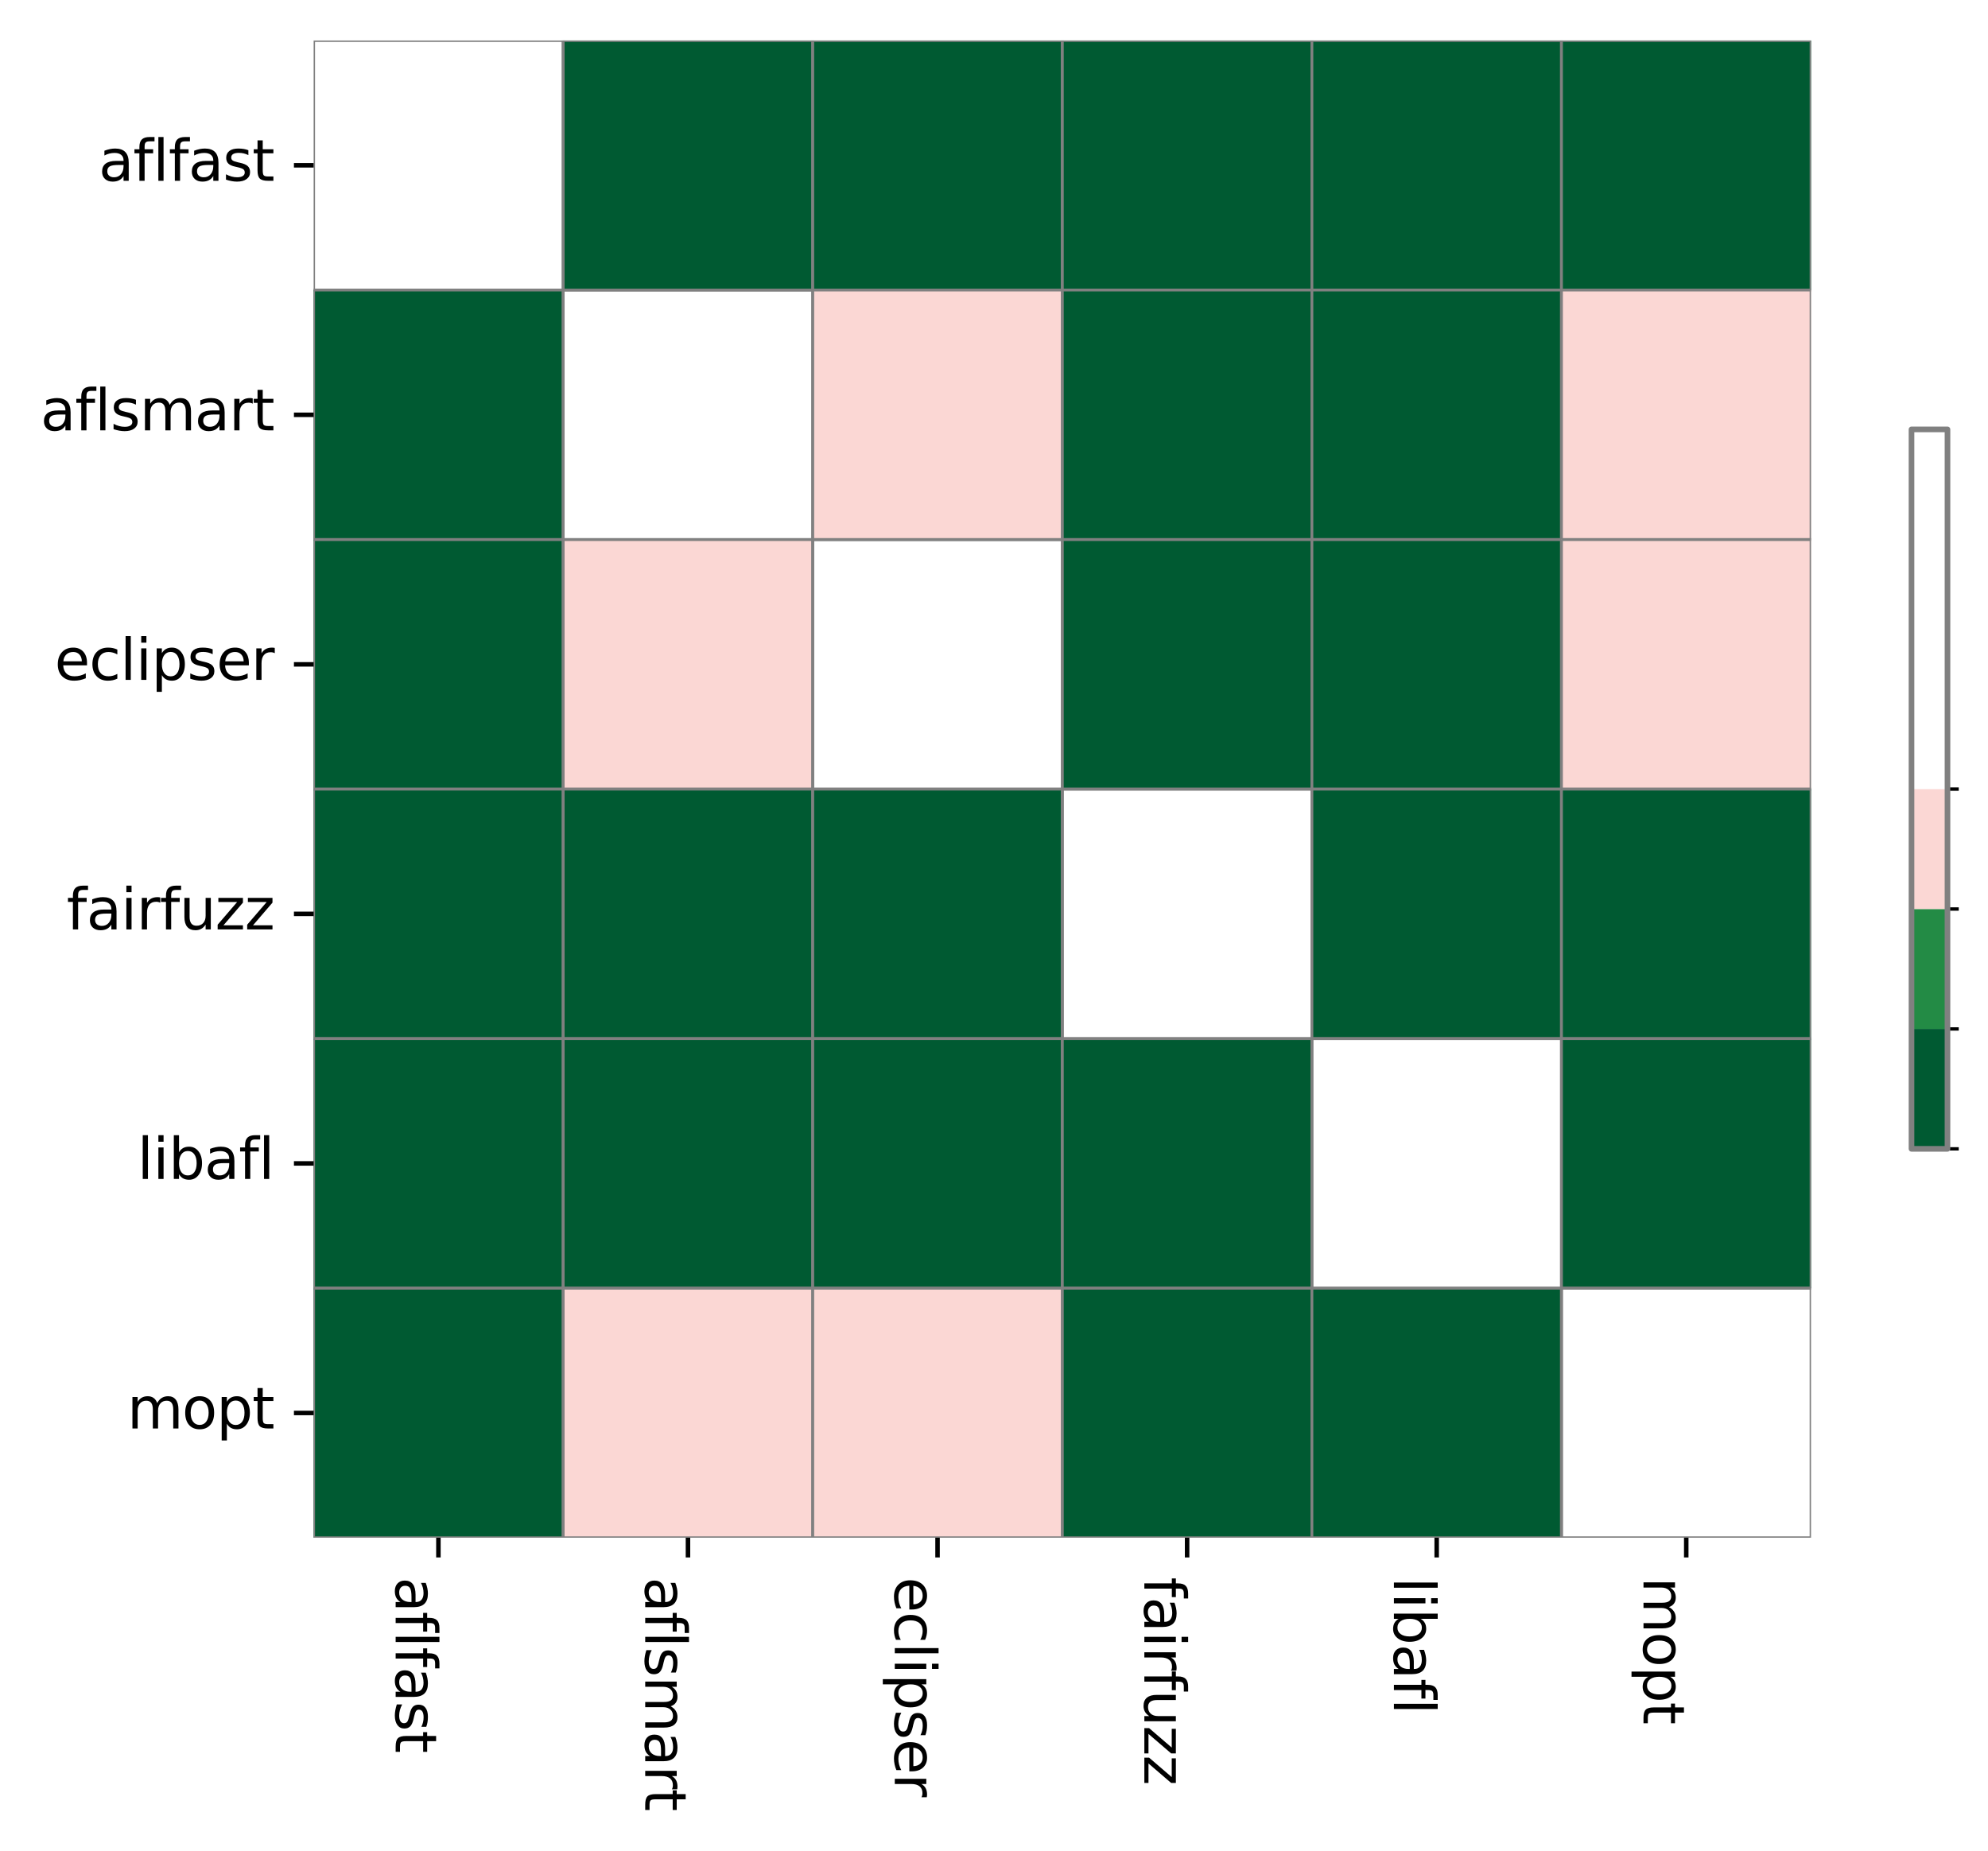 <?xml version="1.0" encoding="utf-8" standalone="no"?>
<!DOCTYPE svg PUBLIC "-//W3C//DTD SVG 1.1//EN"
  "http://www.w3.org/Graphics/SVG/1.1/DTD/svg11.dtd">
<svg xmlns:xlink="http://www.w3.org/1999/xlink" width="353.298pt" height="329.048pt" viewBox="0 0 353.298 329.048" xmlns="http://www.w3.org/2000/svg" version="1.1">
 <defs>
  <style type="text/css">*{stroke-linejoin: round; stroke-linecap: butt}</style>
 </defs>
 <g id="figure_1">
  <g id="patch_1">
   <path d="M 0 329.048 
L 353.298 329.048 
L 353.298 0 
L 0 0 
z
" style="fill: #ffffff"/>
  </g>
  <g id="axes_1">
   <g id="patch_2">
    <path d="M 55.736 273.312 
L 321.848 273.312 
L 321.848 7.2 
L 55.736 7.2 
z
" style="fill: #ffffff"/>
   </g>
   <g id="QuadMesh_1">
    <path d="M 55.736 7.2 
L 100.088 7.2 
L 100.088 51.552 
L 55.736 51.552 
L 55.736 7.2 
" clip-path="url(#p1114a4b671)" style="fill: none; stroke: #808080; stroke-width: 0.5"/>
    <path d="M 100.088 7.2 
L 144.44 7.2 
L 144.44 51.552 
L 100.088 51.552 
L 100.088 7.2 
" clip-path="url(#p1114a4b671)" style="fill: #005a32; stroke: #808080; stroke-width: 0.5"/>
    <path d="M 144.44 7.2 
L 188.792 7.2 
L 188.792 51.552 
L 144.44 51.552 
L 144.44 7.2 
" clip-path="url(#p1114a4b671)" style="fill: #005a32; stroke: #808080; stroke-width: 0.5"/>
    <path d="M 188.792 7.2 
L 233.144 7.2 
L 233.144 51.552 
L 188.792 51.552 
L 188.792 7.2 
" clip-path="url(#p1114a4b671)" style="fill: #005a32; stroke: #808080; stroke-width: 0.5"/>
    <path d="M 233.144 7.2 
L 277.496 7.2 
L 277.496 51.552 
L 233.144 51.552 
L 233.144 7.2 
" clip-path="url(#p1114a4b671)" style="fill: #005a32; stroke: #808080; stroke-width: 0.5"/>
    <path d="M 277.496 7.2 
L 321.848 7.2 
L 321.848 51.552 
L 277.496 51.552 
L 277.496 7.2 
" clip-path="url(#p1114a4b671)" style="fill: #005a32; stroke: #808080; stroke-width: 0.5"/>
    <path d="M 55.736 51.552 
L 100.088 51.552 
L 100.088 95.904 
L 55.736 95.904 
L 55.736 51.552 
" clip-path="url(#p1114a4b671)" style="fill: #005a32; stroke: #808080; stroke-width: 0.5"/>
    <path d="M 100.088 51.552 
L 144.44 51.552 
L 144.44 95.904 
L 100.088 95.904 
L 100.088 51.552 
" clip-path="url(#p1114a4b671)" style="fill: none; stroke: #808080; stroke-width: 0.5"/>
    <path d="M 144.44 51.552 
L 188.792 51.552 
L 188.792 95.904 
L 144.44 95.904 
L 144.44 51.552 
" clip-path="url(#p1114a4b671)" style="fill: #fbd7d4; stroke: #808080; stroke-width: 0.5"/>
    <path d="M 188.792 51.552 
L 233.144 51.552 
L 233.144 95.904 
L 188.792 95.904 
L 188.792 51.552 
" clip-path="url(#p1114a4b671)" style="fill: #005a32; stroke: #808080; stroke-width: 0.5"/>
    <path d="M 233.144 51.552 
L 277.496 51.552 
L 277.496 95.904 
L 233.144 95.904 
L 233.144 51.552 
" clip-path="url(#p1114a4b671)" style="fill: #005a32; stroke: #808080; stroke-width: 0.5"/>
    <path d="M 277.496 51.552 
L 321.848 51.552 
L 321.848 95.904 
L 277.496 95.904 
L 277.496 51.552 
" clip-path="url(#p1114a4b671)" style="fill: #fbd7d4; stroke: #808080; stroke-width: 0.5"/>
    <path d="M 55.736 95.904 
L 100.088 95.904 
L 100.088 140.256 
L 55.736 140.256 
L 55.736 95.904 
" clip-path="url(#p1114a4b671)" style="fill: #005a32; stroke: #808080; stroke-width: 0.5"/>
    <path d="M 100.088 95.904 
L 144.44 95.904 
L 144.44 140.256 
L 100.088 140.256 
L 100.088 95.904 
" clip-path="url(#p1114a4b671)" style="fill: #fbd7d4; stroke: #808080; stroke-width: 0.5"/>
    <path d="M 144.44 95.904 
L 188.792 95.904 
L 188.792 140.256 
L 144.44 140.256 
L 144.44 95.904 
" clip-path="url(#p1114a4b671)" style="fill: none; stroke: #808080; stroke-width: 0.5"/>
    <path d="M 188.792 95.904 
L 233.144 95.904 
L 233.144 140.256 
L 188.792 140.256 
L 188.792 95.904 
" clip-path="url(#p1114a4b671)" style="fill: #005a32; stroke: #808080; stroke-width: 0.5"/>
    <path d="M 233.144 95.904 
L 277.496 95.904 
L 277.496 140.256 
L 233.144 140.256 
L 233.144 95.904 
" clip-path="url(#p1114a4b671)" style="fill: #005a32; stroke: #808080; stroke-width: 0.5"/>
    <path d="M 277.496 95.904 
L 321.848 95.904 
L 321.848 140.256 
L 277.496 140.256 
L 277.496 95.904 
" clip-path="url(#p1114a4b671)" style="fill: #fbd7d4; stroke: #808080; stroke-width: 0.5"/>
    <path d="M 55.736 140.256 
L 100.088 140.256 
L 100.088 184.608 
L 55.736 184.608 
L 55.736 140.256 
" clip-path="url(#p1114a4b671)" style="fill: #005a32; stroke: #808080; stroke-width: 0.5"/>
    <path d="M 100.088 140.256 
L 144.44 140.256 
L 144.44 184.608 
L 100.088 184.608 
L 100.088 140.256 
" clip-path="url(#p1114a4b671)" style="fill: #005a32; stroke: #808080; stroke-width: 0.5"/>
    <path d="M 144.44 140.256 
L 188.792 140.256 
L 188.792 184.608 
L 144.44 184.608 
L 144.44 140.256 
" clip-path="url(#p1114a4b671)" style="fill: #005a32; stroke: #808080; stroke-width: 0.5"/>
    <path d="M 188.792 140.256 
L 233.144 140.256 
L 233.144 184.608 
L 188.792 184.608 
L 188.792 140.256 
" clip-path="url(#p1114a4b671)" style="fill: none; stroke: #808080; stroke-width: 0.5"/>
    <path d="M 233.144 140.256 
L 277.496 140.256 
L 277.496 184.608 
L 233.144 184.608 
L 233.144 140.256 
" clip-path="url(#p1114a4b671)" style="fill: #005a32; stroke: #808080; stroke-width: 0.5"/>
    <path d="M 277.496 140.256 
L 321.848 140.256 
L 321.848 184.608 
L 277.496 184.608 
L 277.496 140.256 
" clip-path="url(#p1114a4b671)" style="fill: #005a32; stroke: #808080; stroke-width: 0.5"/>
    <path d="M 55.736 184.608 
L 100.088 184.608 
L 100.088 228.96 
L 55.736 228.96 
L 55.736 184.608 
" clip-path="url(#p1114a4b671)" style="fill: #005a32; stroke: #808080; stroke-width: 0.5"/>
    <path d="M 100.088 184.608 
L 144.44 184.608 
L 144.44 228.96 
L 100.088 228.96 
L 100.088 184.608 
" clip-path="url(#p1114a4b671)" style="fill: #005a32; stroke: #808080; stroke-width: 0.5"/>
    <path d="M 144.44 184.608 
L 188.792 184.608 
L 188.792 228.96 
L 144.44 228.96 
L 144.44 184.608 
" clip-path="url(#p1114a4b671)" style="fill: #005a32; stroke: #808080; stroke-width: 0.5"/>
    <path d="M 188.792 184.608 
L 233.144 184.608 
L 233.144 228.96 
L 188.792 228.96 
L 188.792 184.608 
" clip-path="url(#p1114a4b671)" style="fill: #005a32; stroke: #808080; stroke-width: 0.5"/>
    <path d="M 233.144 184.608 
L 277.496 184.608 
L 277.496 228.96 
L 233.144 228.96 
L 233.144 184.608 
" clip-path="url(#p1114a4b671)" style="fill: none; stroke: #808080; stroke-width: 0.5"/>
    <path d="M 277.496 184.608 
L 321.848 184.608 
L 321.848 228.96 
L 277.496 228.96 
L 277.496 184.608 
" clip-path="url(#p1114a4b671)" style="fill: #005a32; stroke: #808080; stroke-width: 0.5"/>
    <path d="M 55.736 228.96 
L 100.088 228.96 
L 100.088 273.312 
L 55.736 273.312 
L 55.736 228.96 
" clip-path="url(#p1114a4b671)" style="fill: #005a32; stroke: #808080; stroke-width: 0.5"/>
    <path d="M 100.088 228.96 
L 144.44 228.96 
L 144.44 273.312 
L 100.088 273.312 
L 100.088 228.96 
" clip-path="url(#p1114a4b671)" style="fill: #fbd7d4; stroke: #808080; stroke-width: 0.5"/>
    <path d="M 144.44 228.96 
L 188.792 228.96 
L 188.792 273.312 
L 144.44 273.312 
L 144.44 228.96 
" clip-path="url(#p1114a4b671)" style="fill: #fbd7d4; stroke: #808080; stroke-width: 0.5"/>
    <path d="M 188.792 228.96 
L 233.144 228.96 
L 233.144 273.312 
L 188.792 273.312 
L 188.792 228.96 
" clip-path="url(#p1114a4b671)" style="fill: #005a32; stroke: #808080; stroke-width: 0.5"/>
    <path d="M 233.144 228.96 
L 277.496 228.96 
L 277.496 273.312 
L 233.144 273.312 
L 233.144 228.96 
" clip-path="url(#p1114a4b671)" style="fill: #005a32; stroke: #808080; stroke-width: 0.5"/>
    <path d="M 277.496 228.96 
L 321.848 228.96 
L 321.848 273.312 
L 277.496 273.312 
L 277.496 228.96 
" clip-path="url(#p1114a4b671)" style="fill: none; stroke: #808080; stroke-width: 0.5"/>
   </g>
   <g id="matplotlib.axis_1">
    <g id="xtick_1">
     <g id="line2d_1">
      <defs>
       <path id="md5abe54b02" d="M 0 0 
L 0 3.5 
" style="stroke: #000000; stroke-width: 0.8"/>
      </defs>
      <g>
       <use xlink:href="#md5abe54b02" x="77.912" y="273.312" style="stroke: #000000; stroke-width: 0.8"/>
      </g>
     </g>
     <g id="text_1">
      <!-- aflfast -->
      <g transform="translate(70.314 280.312) rotate(-270) scale(0.1 -0.1)">
       <defs>
        <path id="DejaVuSans-61" d="M 2194 1759 
Q 1497 1759 1228 1600 
Q 959 1441 959 1056 
Q 959 750 1161 570 
Q 1363 391 1709 391 
Q 2188 391 2477 730 
Q 2766 1069 2766 1631 
L 2766 1759 
L 2194 1759 
z
M 3341 1997 
L 3341 0 
L 2766 0 
L 2766 531 
Q 2569 213 2275 61 
Q 1981 -91 1556 -91 
Q 1019 -91 701 211 
Q 384 513 384 1019 
Q 384 1609 779 1909 
Q 1175 2209 1959 2209 
L 2766 2209 
L 2766 2266 
Q 2766 2663 2505 2880 
Q 2244 3097 1772 3097 
Q 1472 3097 1187 3025 
Q 903 2953 641 2809 
L 641 3341 
Q 956 3463 1253 3523 
Q 1550 3584 1831 3584 
Q 2591 3584 2966 3190 
Q 3341 2797 3341 1997 
z
" transform="scale(0.016)"/>
        <path id="DejaVuSans-66" d="M 2375 4863 
L 2375 4384 
L 1825 4384 
Q 1516 4384 1395 4259 
Q 1275 4134 1275 3809 
L 1275 3500 
L 2222 3500 
L 2222 3053 
L 1275 3053 
L 1275 0 
L 697 0 
L 697 3053 
L 147 3053 
L 147 3500 
L 697 3500 
L 697 3744 
Q 697 4328 969 4595 
Q 1241 4863 1831 4863 
L 2375 4863 
z
" transform="scale(0.016)"/>
        <path id="DejaVuSans-6c" d="M 603 4863 
L 1178 4863 
L 1178 0 
L 603 0 
L 603 4863 
z
" transform="scale(0.016)"/>
        <path id="DejaVuSans-73" d="M 2834 3397 
L 2834 2853 
Q 2591 2978 2328 3040 
Q 2066 3103 1784 3103 
Q 1356 3103 1142 2972 
Q 928 2841 928 2578 
Q 928 2378 1081 2264 
Q 1234 2150 1697 2047 
L 1894 2003 
Q 2506 1872 2764 1633 
Q 3022 1394 3022 966 
Q 3022 478 2636 193 
Q 2250 -91 1575 -91 
Q 1294 -91 989 -36 
Q 684 19 347 128 
L 347 722 
Q 666 556 975 473 
Q 1284 391 1588 391 
Q 1994 391 2212 530 
Q 2431 669 2431 922 
Q 2431 1156 2273 1281 
Q 2116 1406 1581 1522 
L 1381 1569 
Q 847 1681 609 1914 
Q 372 2147 372 2553 
Q 372 3047 722 3315 
Q 1072 3584 1716 3584 
Q 2034 3584 2315 3537 
Q 2597 3491 2834 3397 
z
" transform="scale(0.016)"/>
        <path id="DejaVuSans-74" d="M 1172 4494 
L 1172 3500 
L 2356 3500 
L 2356 3053 
L 1172 3053 
L 1172 1153 
Q 1172 725 1289 603 
Q 1406 481 1766 481 
L 2356 481 
L 2356 0 
L 1766 0 
Q 1100 0 847 248 
Q 594 497 594 1153 
L 594 3053 
L 172 3053 
L 172 3500 
L 594 3500 
L 594 4494 
L 1172 4494 
z
" transform="scale(0.016)"/>
       </defs>
       <use xlink:href="#DejaVuSans-61"/>
       <use xlink:href="#DejaVuSans-66" x="61.279"/>
       <use xlink:href="#DejaVuSans-6c" x="96.484"/>
       <use xlink:href="#DejaVuSans-66" x="124.268"/>
       <use xlink:href="#DejaVuSans-61" x="159.473"/>
       <use xlink:href="#DejaVuSans-73" x="220.752"/>
       <use xlink:href="#DejaVuSans-74" x="272.852"/>
      </g>
     </g>
    </g>
    <g id="xtick_2">
     <g id="line2d_2">
      <g>
       <use xlink:href="#md5abe54b02" x="122.264" y="273.312" style="stroke: #000000; stroke-width: 0.8"/>
      </g>
     </g>
     <g id="text_2">
      <!-- aflsmart -->
      <g transform="translate(114.665 280.312) rotate(-270) scale(0.1 -0.1)">
       <defs>
        <path id="DejaVuSans-6d" d="M 3328 2828 
Q 3544 3216 3844 3400 
Q 4144 3584 4550 3584 
Q 5097 3584 5394 3201 
Q 5691 2819 5691 2113 
L 5691 0 
L 5113 0 
L 5113 2094 
Q 5113 2597 4934 2840 
Q 4756 3084 4391 3084 
Q 3944 3084 3684 2787 
Q 3425 2491 3425 1978 
L 3425 0 
L 2847 0 
L 2847 2094 
Q 2847 2600 2669 2842 
Q 2491 3084 2119 3084 
Q 1678 3084 1418 2786 
Q 1159 2488 1159 1978 
L 1159 0 
L 581 0 
L 581 3500 
L 1159 3500 
L 1159 2956 
Q 1356 3278 1631 3431 
Q 1906 3584 2284 3584 
Q 2666 3584 2933 3390 
Q 3200 3197 3328 2828 
z
" transform="scale(0.016)"/>
        <path id="DejaVuSans-72" d="M 2631 2963 
Q 2534 3019 2420 3045 
Q 2306 3072 2169 3072 
Q 1681 3072 1420 2755 
Q 1159 2438 1159 1844 
L 1159 0 
L 581 0 
L 581 3500 
L 1159 3500 
L 1159 2956 
Q 1341 3275 1631 3429 
Q 1922 3584 2338 3584 
Q 2397 3584 2469 3576 
Q 2541 3569 2628 3553 
L 2631 2963 
z
" transform="scale(0.016)"/>
       </defs>
       <use xlink:href="#DejaVuSans-61"/>
       <use xlink:href="#DejaVuSans-66" x="61.279"/>
       <use xlink:href="#DejaVuSans-6c" x="96.484"/>
       <use xlink:href="#DejaVuSans-73" x="124.268"/>
       <use xlink:href="#DejaVuSans-6d" x="176.367"/>
       <use xlink:href="#DejaVuSans-61" x="273.779"/>
       <use xlink:href="#DejaVuSans-72" x="335.059"/>
       <use xlink:href="#DejaVuSans-74" x="376.172"/>
      </g>
     </g>
    </g>
    <g id="xtick_3">
     <g id="line2d_3">
      <g>
       <use xlink:href="#md5abe54b02" x="166.616" y="273.312" style="stroke: #000000; stroke-width: 0.8"/>
      </g>
     </g>
     <g id="text_3">
      <!-- eclipser -->
      <g transform="translate(159.018 280.312) rotate(-270) scale(0.1 -0.1)">
       <defs>
        <path id="DejaVuSans-65" d="M 3597 1894 
L 3597 1613 
L 953 1613 
Q 991 1019 1311 708 
Q 1631 397 2203 397 
Q 2534 397 2845 478 
Q 3156 559 3463 722 
L 3463 178 
Q 3153 47 2828 -22 
Q 2503 -91 2169 -91 
Q 1331 -91 842 396 
Q 353 884 353 1716 
Q 353 2575 817 3079 
Q 1281 3584 2069 3584 
Q 2775 3584 3186 3129 
Q 3597 2675 3597 1894 
z
M 3022 2063 
Q 3016 2534 2758 2815 
Q 2500 3097 2075 3097 
Q 1594 3097 1305 2825 
Q 1016 2553 972 2059 
L 3022 2063 
z
" transform="scale(0.016)"/>
        <path id="DejaVuSans-63" d="M 3122 3366 
L 3122 2828 
Q 2878 2963 2633 3030 
Q 2388 3097 2138 3097 
Q 1578 3097 1268 2742 
Q 959 2388 959 1747 
Q 959 1106 1268 751 
Q 1578 397 2138 397 
Q 2388 397 2633 464 
Q 2878 531 3122 666 
L 3122 134 
Q 2881 22 2623 -34 
Q 2366 -91 2075 -91 
Q 1284 -91 818 406 
Q 353 903 353 1747 
Q 353 2603 823 3093 
Q 1294 3584 2113 3584 
Q 2378 3584 2631 3529 
Q 2884 3475 3122 3366 
z
" transform="scale(0.016)"/>
        <path id="DejaVuSans-69" d="M 603 3500 
L 1178 3500 
L 1178 0 
L 603 0 
L 603 3500 
z
M 603 4863 
L 1178 4863 
L 1178 4134 
L 603 4134 
L 603 4863 
z
" transform="scale(0.016)"/>
        <path id="DejaVuSans-70" d="M 1159 525 
L 1159 -1331 
L 581 -1331 
L 581 3500 
L 1159 3500 
L 1159 2969 
Q 1341 3281 1617 3432 
Q 1894 3584 2278 3584 
Q 2916 3584 3314 3078 
Q 3713 2572 3713 1747 
Q 3713 922 3314 415 
Q 2916 -91 2278 -91 
Q 1894 -91 1617 61 
Q 1341 213 1159 525 
z
M 3116 1747 
Q 3116 2381 2855 2742 
Q 2594 3103 2138 3103 
Q 1681 3103 1420 2742 
Q 1159 2381 1159 1747 
Q 1159 1113 1420 752 
Q 1681 391 2138 391 
Q 2594 391 2855 752 
Q 3116 1113 3116 1747 
z
" transform="scale(0.016)"/>
       </defs>
       <use xlink:href="#DejaVuSans-65"/>
       <use xlink:href="#DejaVuSans-63" x="61.523"/>
       <use xlink:href="#DejaVuSans-6c" x="116.504"/>
       <use xlink:href="#DejaVuSans-69" x="144.287"/>
       <use xlink:href="#DejaVuSans-70" x="172.07"/>
       <use xlink:href="#DejaVuSans-73" x="235.547"/>
       <use xlink:href="#DejaVuSans-65" x="287.646"/>
       <use xlink:href="#DejaVuSans-72" x="349.17"/>
      </g>
     </g>
    </g>
    <g id="xtick_4">
     <g id="line2d_4">
      <g>
       <use xlink:href="#md5abe54b02" x="210.968" y="273.312" style="stroke: #000000; stroke-width: 0.8"/>
      </g>
     </g>
     <g id="text_4">
      <!-- fairfuzz -->
      <g transform="translate(203.369 280.312) rotate(-270) scale(0.1 -0.1)">
       <defs>
        <path id="DejaVuSans-75" d="M 544 1381 
L 544 3500 
L 1119 3500 
L 1119 1403 
Q 1119 906 1312 657 
Q 1506 409 1894 409 
Q 2359 409 2629 706 
Q 2900 1003 2900 1516 
L 2900 3500 
L 3475 3500 
L 3475 0 
L 2900 0 
L 2900 538 
Q 2691 219 2414 64 
Q 2138 -91 1772 -91 
Q 1169 -91 856 284 
Q 544 659 544 1381 
z
M 1991 3584 
L 1991 3584 
z
" transform="scale(0.016)"/>
        <path id="DejaVuSans-7a" d="M 353 3500 
L 3084 3500 
L 3084 2975 
L 922 459 
L 3084 459 
L 3084 0 
L 275 0 
L 275 525 
L 2438 3041 
L 353 3041 
L 353 3500 
z
" transform="scale(0.016)"/>
       </defs>
       <use xlink:href="#DejaVuSans-66"/>
       <use xlink:href="#DejaVuSans-61" x="35.205"/>
       <use xlink:href="#DejaVuSans-69" x="96.484"/>
       <use xlink:href="#DejaVuSans-72" x="124.268"/>
       <use xlink:href="#DejaVuSans-66" x="165.381"/>
       <use xlink:href="#DejaVuSans-75" x="200.586"/>
       <use xlink:href="#DejaVuSans-7a" x="263.965"/>
       <use xlink:href="#DejaVuSans-7a" x="316.455"/>
      </g>
     </g>
    </g>
    <g id="xtick_5">
     <g id="line2d_5">
      <g>
       <use xlink:href="#md5abe54b02" x="255.32" y="273.312" style="stroke: #000000; stroke-width: 0.8"/>
      </g>
     </g>
     <g id="text_5">
      <!-- libafl -->
      <g transform="translate(247.721 280.312) rotate(-270) scale(0.1 -0.1)">
       <defs>
        <path id="DejaVuSans-62" d="M 3116 1747 
Q 3116 2381 2855 2742 
Q 2594 3103 2138 3103 
Q 1681 3103 1420 2742 
Q 1159 2381 1159 1747 
Q 1159 1113 1420 752 
Q 1681 391 2138 391 
Q 2594 391 2855 752 
Q 3116 1113 3116 1747 
z
M 1159 2969 
Q 1341 3281 1617 3432 
Q 1894 3584 2278 3584 
Q 2916 3584 3314 3078 
Q 3713 2572 3713 1747 
Q 3713 922 3314 415 
Q 2916 -91 2278 -91 
Q 1894 -91 1617 61 
Q 1341 213 1159 525 
L 1159 0 
L 581 0 
L 581 4863 
L 1159 4863 
L 1159 2969 
z
" transform="scale(0.016)"/>
       </defs>
       <use xlink:href="#DejaVuSans-6c"/>
       <use xlink:href="#DejaVuSans-69" x="27.783"/>
       <use xlink:href="#DejaVuSans-62" x="55.566"/>
       <use xlink:href="#DejaVuSans-61" x="119.043"/>
       <use xlink:href="#DejaVuSans-66" x="180.322"/>
       <use xlink:href="#DejaVuSans-6c" x="215.527"/>
      </g>
     </g>
    </g>
    <g id="xtick_6">
     <g id="line2d_6">
      <g>
       <use xlink:href="#md5abe54b02" x="299.672" y="273.312" style="stroke: #000000; stroke-width: 0.8"/>
      </g>
     </g>
     <g id="text_6">
      <!-- mopt -->
      <g transform="translate(292.074 280.312) rotate(-270) scale(0.1 -0.1)">
       <defs>
        <path id="DejaVuSans-6f" d="M 1959 3097 
Q 1497 3097 1228 2736 
Q 959 2375 959 1747 
Q 959 1119 1226 758 
Q 1494 397 1959 397 
Q 2419 397 2687 759 
Q 2956 1122 2956 1747 
Q 2956 2369 2687 2733 
Q 2419 3097 1959 3097 
z
M 1959 3584 
Q 2709 3584 3137 3096 
Q 3566 2609 3566 1747 
Q 3566 888 3137 398 
Q 2709 -91 1959 -91 
Q 1206 -91 779 398 
Q 353 888 353 1747 
Q 353 2609 779 3096 
Q 1206 3584 1959 3584 
z
" transform="scale(0.016)"/>
       </defs>
       <use xlink:href="#DejaVuSans-6d"/>
       <use xlink:href="#DejaVuSans-6f" x="97.412"/>
       <use xlink:href="#DejaVuSans-70" x="158.594"/>
       <use xlink:href="#DejaVuSans-74" x="222.07"/>
      </g>
     </g>
    </g>
   </g>
   <g id="matplotlib.axis_2">
    <g id="ytick_1">
     <g id="line2d_7">
      <defs>
       <path id="m5461ca9bd0" d="M 0 0 
L -3.5 0 
" style="stroke: #000000; stroke-width: 0.8"/>
      </defs>
      <g>
       <use xlink:href="#m5461ca9bd0" x="55.736" y="29.376" style="stroke: #000000; stroke-width: 0.8"/>
      </g>
     </g>
     <g id="text_7">
      <!-- aflfast -->
      <g transform="translate(17.531 32.135) scale(0.1 -0.1)">
       <use xlink:href="#DejaVuSans-61"/>
       <use xlink:href="#DejaVuSans-66" x="61.279"/>
       <use xlink:href="#DejaVuSans-6c" x="96.484"/>
       <use xlink:href="#DejaVuSans-66" x="124.268"/>
       <use xlink:href="#DejaVuSans-61" x="159.473"/>
       <use xlink:href="#DejaVuSans-73" x="220.752"/>
       <use xlink:href="#DejaVuSans-74" x="272.852"/>
      </g>
     </g>
    </g>
    <g id="ytick_2">
     <g id="line2d_8">
      <g>
       <use xlink:href="#m5461ca9bd0" x="55.736" y="73.728" style="stroke: #000000; stroke-width: 0.8"/>
      </g>
     </g>
     <g id="text_8">
      <!-- aflsmart -->
      <g transform="translate(7.2 76.487) scale(0.1 -0.1)">
       <use xlink:href="#DejaVuSans-61"/>
       <use xlink:href="#DejaVuSans-66" x="61.279"/>
       <use xlink:href="#DejaVuSans-6c" x="96.484"/>
       <use xlink:href="#DejaVuSans-73" x="124.268"/>
       <use xlink:href="#DejaVuSans-6d" x="176.367"/>
       <use xlink:href="#DejaVuSans-61" x="273.779"/>
       <use xlink:href="#DejaVuSans-72" x="335.059"/>
       <use xlink:href="#DejaVuSans-74" x="376.172"/>
      </g>
     </g>
    </g>
    <g id="ytick_3">
     <g id="line2d_9">
      <g>
       <use xlink:href="#m5461ca9bd0" x="55.736" y="118.08" style="stroke: #000000; stroke-width: 0.8"/>
      </g>
     </g>
     <g id="text_9">
      <!-- eclipser -->
      <g transform="translate(9.706 120.839) scale(0.1 -0.1)">
       <use xlink:href="#DejaVuSans-65"/>
       <use xlink:href="#DejaVuSans-63" x="61.523"/>
       <use xlink:href="#DejaVuSans-6c" x="116.504"/>
       <use xlink:href="#DejaVuSans-69" x="144.287"/>
       <use xlink:href="#DejaVuSans-70" x="172.07"/>
       <use xlink:href="#DejaVuSans-73" x="235.547"/>
       <use xlink:href="#DejaVuSans-65" x="287.646"/>
       <use xlink:href="#DejaVuSans-72" x="349.17"/>
      </g>
     </g>
    </g>
    <g id="ytick_4">
     <g id="line2d_10">
      <g>
       <use xlink:href="#m5461ca9bd0" x="55.736" y="162.432" style="stroke: #000000; stroke-width: 0.8"/>
      </g>
     </g>
     <g id="text_10">
      <!-- fairfuzz -->
      <g transform="translate(11.844 165.191) scale(0.1 -0.1)">
       <use xlink:href="#DejaVuSans-66"/>
       <use xlink:href="#DejaVuSans-61" x="35.205"/>
       <use xlink:href="#DejaVuSans-69" x="96.484"/>
       <use xlink:href="#DejaVuSans-72" x="124.268"/>
       <use xlink:href="#DejaVuSans-66" x="165.381"/>
       <use xlink:href="#DejaVuSans-75" x="200.586"/>
       <use xlink:href="#DejaVuSans-7a" x="263.965"/>
       <use xlink:href="#DejaVuSans-7a" x="316.455"/>
      </g>
     </g>
    </g>
    <g id="ytick_5">
     <g id="line2d_11">
      <g>
       <use xlink:href="#m5461ca9bd0" x="55.736" y="206.784" style="stroke: #000000; stroke-width: 0.8"/>
      </g>
     </g>
     <g id="text_11">
      <!-- libafl -->
      <g transform="translate(24.405 209.543) scale(0.1 -0.1)">
       <use xlink:href="#DejaVuSans-6c"/>
       <use xlink:href="#DejaVuSans-69" x="27.783"/>
       <use xlink:href="#DejaVuSans-62" x="55.566"/>
       <use xlink:href="#DejaVuSans-61" x="119.043"/>
       <use xlink:href="#DejaVuSans-66" x="180.322"/>
       <use xlink:href="#DejaVuSans-6c" x="215.527"/>
      </g>
     </g>
    </g>
    <g id="ytick_6">
     <g id="line2d_12">
      <g>
       <use xlink:href="#m5461ca9bd0" x="55.736" y="251.136" style="stroke: #000000; stroke-width: 0.8"/>
      </g>
     </g>
     <g id="text_12">
      <!-- mopt -->
      <g transform="translate(22.608 253.895) scale(0.1 -0.1)">
       <use xlink:href="#DejaVuSans-6d"/>
       <use xlink:href="#DejaVuSans-6f" x="97.412"/>
       <use xlink:href="#DejaVuSans-70" x="158.594"/>
       <use xlink:href="#DejaVuSans-74" x="222.07"/>
      </g>
     </g>
    </g>
   </g>
  </g>
  <g id="axes_2">
   <g id="patch_3">
    <path d="M 339.704 204.192 
L 346.098 204.192 
L 346.098 76.32 
L 339.704 76.32 
z
" style="fill: #ffffff"/>
   </g>
   <g id="QuadMesh_2">
    <path d="M 339.704 204.192 
L 346.098 204.192 
L 346.098 182.88 
L 339.704 182.88 
L 339.704 204.192 
" clip-path="url(#pa3bb3a9be3)" style="fill: #005a32"/>
    <path d="M 339.704 182.88 
L 346.098 182.88 
L 346.098 161.568 
L 339.704 161.568 
L 339.704 182.88 
" clip-path="url(#pa3bb3a9be3)" style="fill: #238b45"/>
    <path d="M 339.704 161.568 
L 346.098 161.568 
L 346.098 140.256 
L 339.704 140.256 
L 339.704 161.568 
" clip-path="url(#pa3bb3a9be3)" style="fill: #fbd7d4"/>
   </g>
   <g id="matplotlib.axis_3"/>
   <g id="matplotlib.axis_4">
    <g id="ytick_7">
     <g id="line2d_13"/>
    </g>
    <g id="ytick_8">
     <g id="line2d_14"/>
    </g>
    <g id="ytick_9">
     <g id="line2d_15"/>
    </g>
    <g id="ytick_10">
     <g id="line2d_16"/>
    </g>
    <g id="ytick_11">
     <g id="line2d_17">
      <defs>
       <path id="ma37cd4d847" d="M 0 0 
L 2 0 
" style="stroke: #000000; stroke-width: 0.6"/>
      </defs>
      <g>
       <use xlink:href="#ma37cd4d847" x="346.098" y="204.192" style="stroke: #000000; stroke-width: 0.6"/>
      </g>
     </g>
    </g>
    <g id="ytick_12">
     <g id="line2d_18">
      <g>
       <use xlink:href="#ma37cd4d847" x="346.098" y="182.88" style="stroke: #000000; stroke-width: 0.6"/>
      </g>
     </g>
    </g>
    <g id="ytick_13">
     <g id="line2d_19">
      <g>
       <use xlink:href="#ma37cd4d847" x="346.098" y="161.568" style="stroke: #000000; stroke-width: 0.6"/>
      </g>
     </g>
    </g>
    <g id="ytick_14">
     <g id="line2d_20">
      <g>
       <use xlink:href="#ma37cd4d847" x="346.098" y="140.256" style="stroke: #000000; stroke-width: 0.6"/>
      </g>
     </g>
    </g>
   </g>
   <g id="LineCollection_1"/>
   <g id="patch_4">
    <path d="M 339.704 204.192 
L 342.901 204.192 
L 346.098 204.192 
L 346.098 76.32 
L 342.901 76.32 
L 339.704 76.32 
L 339.704 204.192 
z
" style="fill: none; stroke: #808080; stroke-linejoin: miter; stroke-linecap: square"/>
   </g>
  </g>
 </g>
 <defs>
  <clipPath id="p1114a4b671">
   <rect x="55.736" y="7.2" width="266.112" height="266.112"/>
  </clipPath>
  <clipPath id="pa3bb3a9be3">
   <rect x="339.704" y="76.32" width="6.394" height="127.872"/>
  </clipPath>
 </defs>
</svg>
